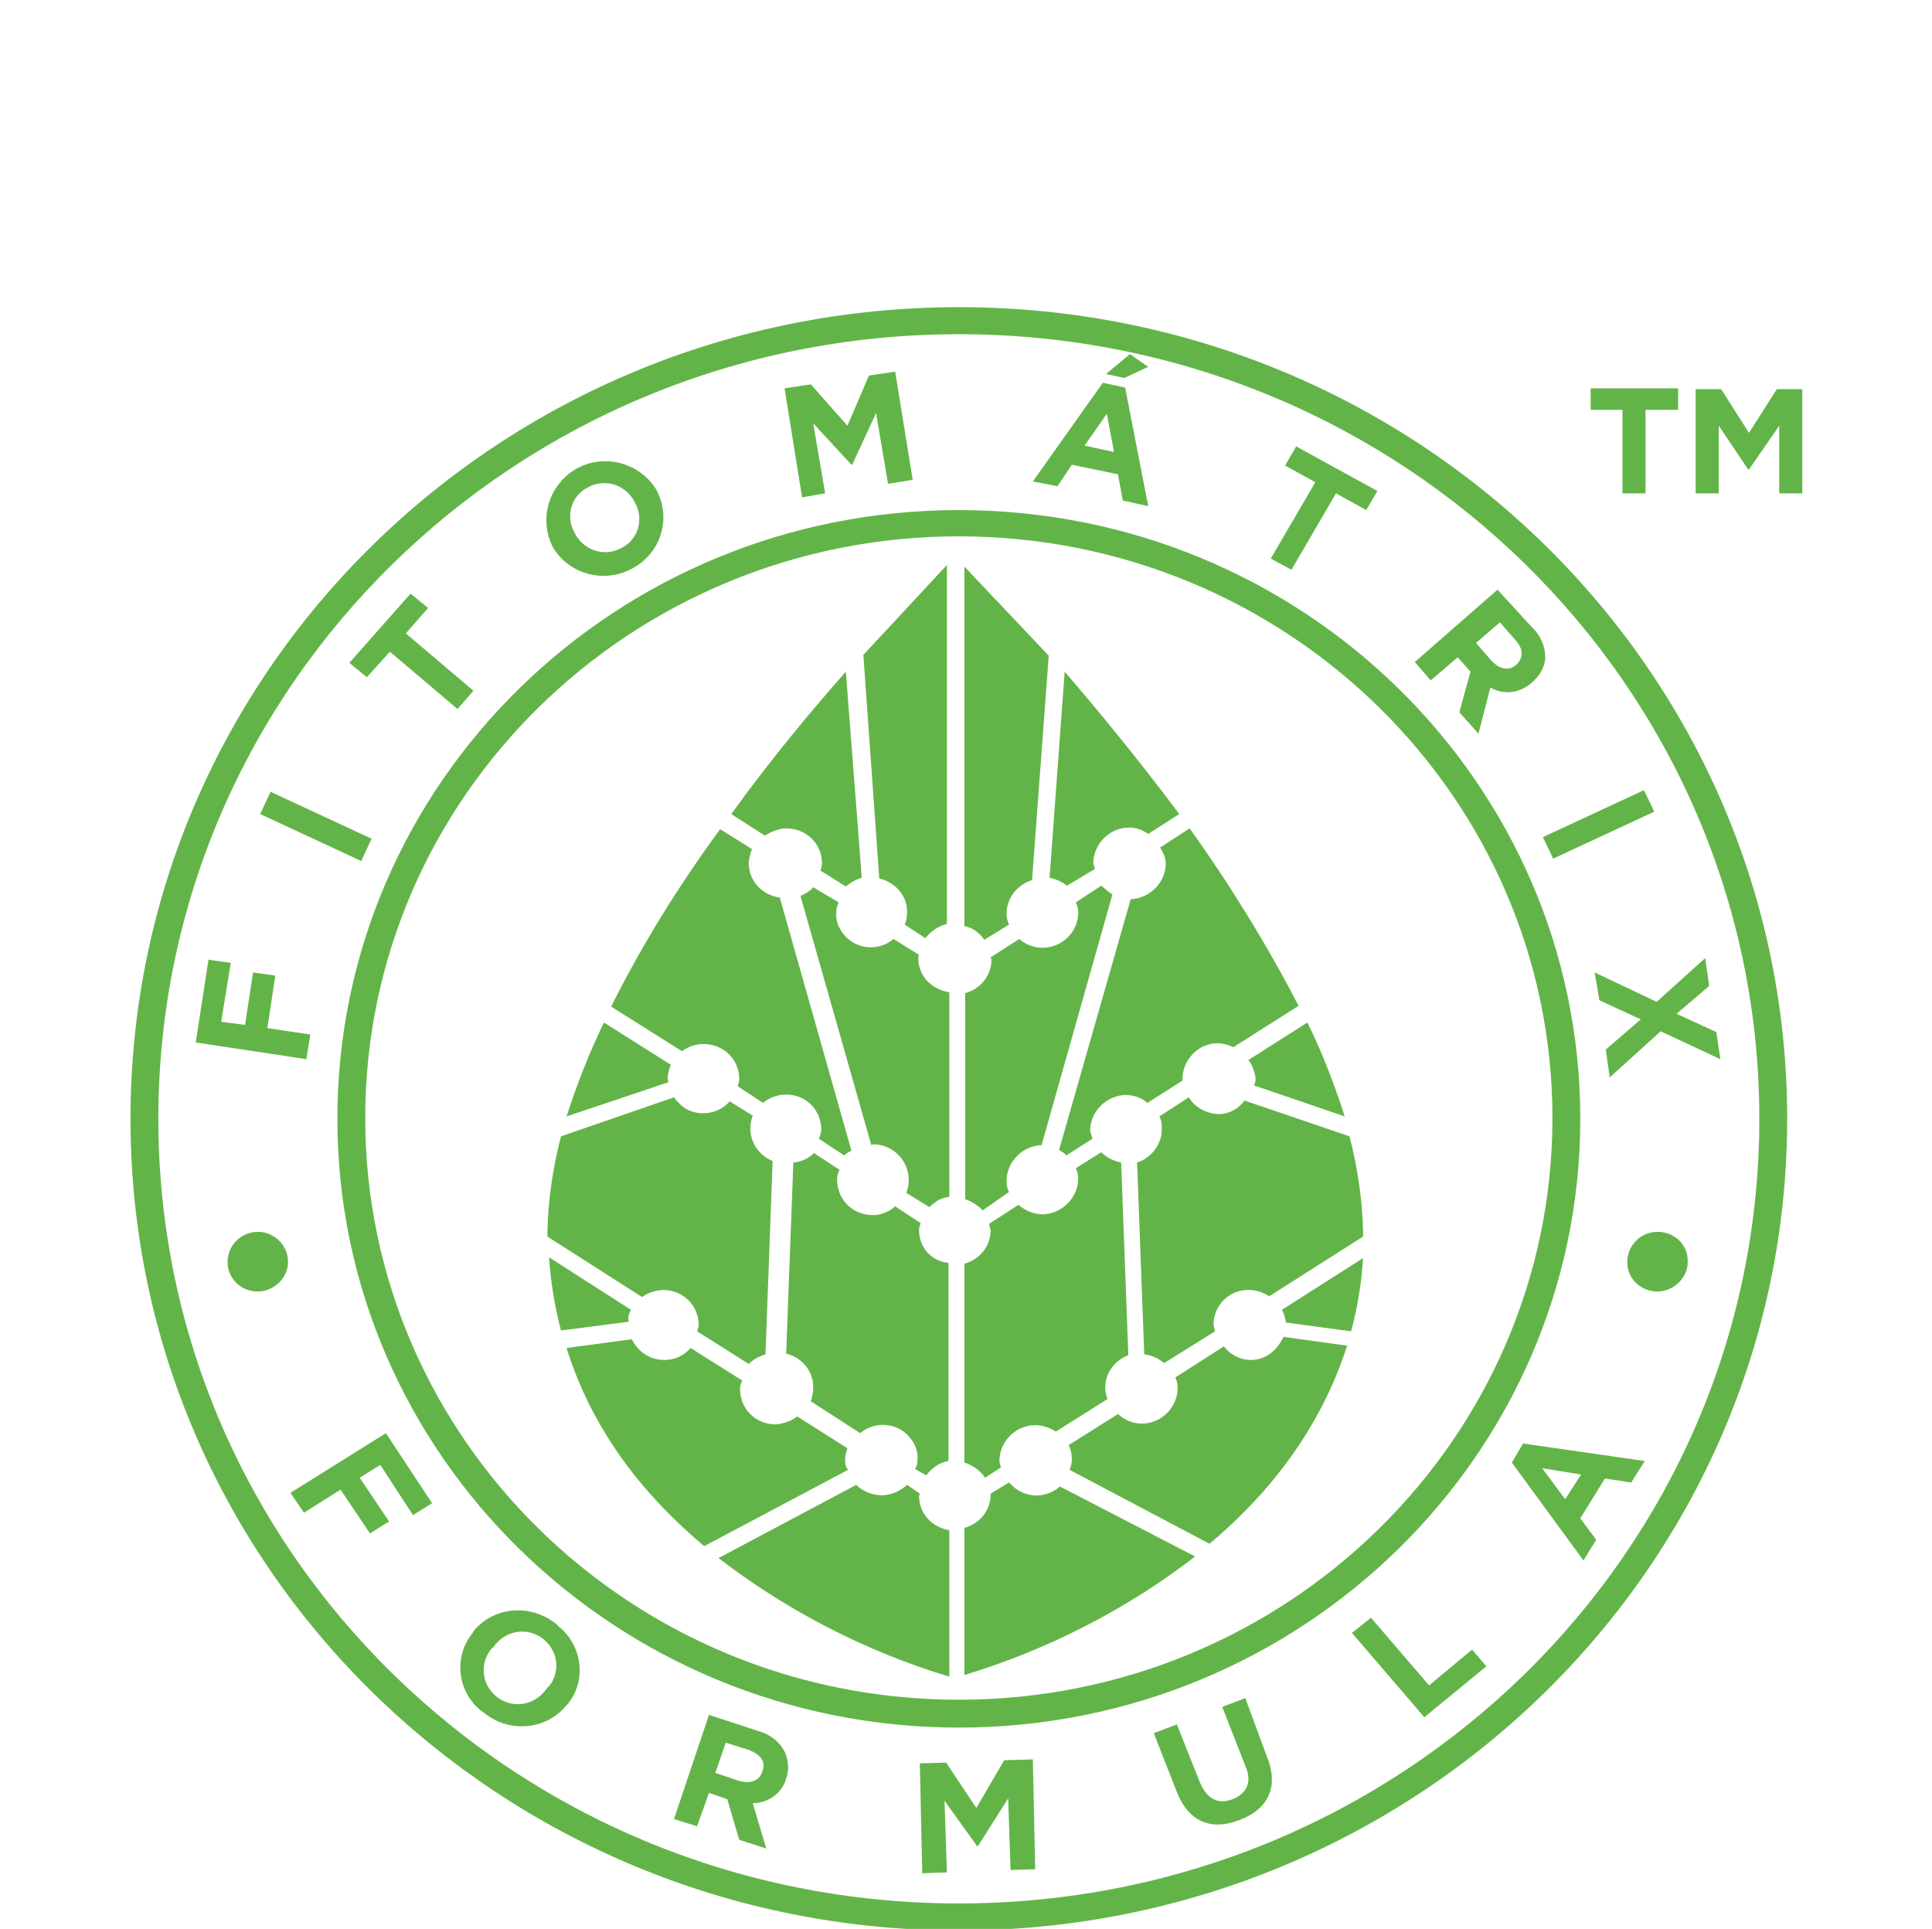 <?xml version="1.0" encoding="utf-8"?>
<!-- Generator: Adobe Illustrator 23.0.2, SVG Export Plug-In . SVG Version: 6.00 Build 0)  -->
<svg version="1.1" id="fitomatrix_formula" xmlns="http://www.w3.org/2000/svg" xmlns:xlink="http://www.w3.org/1999/xlink" x="0px"
	 y="0px" viewBox="0 0 242.8 242.4" style="enable-background:new 0 0 242.8 242.4;" xml:space="preserve">
<style type="text/css">
	.st0{fill:#63B448;}
</style>
<title>fitomatrix</title>
<path class="st0" d="M177.8,83.2l2,2.3l3.4-2.9l1.6,1.8l-1.4,5.1l2.4,2.7l1.5-5.8c1.7,1,3.8,0.7,5.3-0.7l0,0c0.9-0.8,1.5-1.8,1.6-3
	c0-1.5-0.6-2.9-1.7-3.9l-4.3-4.7L177.8,83.2z M190.6,83.5L190.6,83.5c-0.9,0.8-2,0.7-3.1-0.4l-2-2.3l3-2.6l2,2.3
	C191.4,81.5,191.5,82.6,190.6,83.5L190.6,83.5z M195.2,107.9l12.7-5.9l-1.3-2.7l-12.7,5.9L195.2,107.9z M162.3,71.6l5.6-9.6l3.8,2.1
	l1.4-2.4l-10.2-5.6l-1.4,2.4l3.8,2.1l-5.6,9.6L162.3,71.6z M46.7,105.4l-12.7-5.9l-1.3,2.8l12.7,5.9L46.7,105.4z M49,81.9l8.5,7.2
	l2-2.3L51,79.6l2.8-3.2l-2.2-1.8l-7.7,8.7l2.2,1.8L49,81.9z M103.7,62l-1.5-8.8l4.8,5.2h0.1l3-6.5l1.5,8.9l3.1-0.5l-2.2-13.6
	l-3.3,0.5l-2.7,6.3l-4.6-5.2l-3.3,0.5l2.2,13.7L103.7,62z M201,125.7l5.2,2.4l-4.4,3.8l0.5,3.5l6.4-5.8l7.5,3.5l-0.5-3.4l-5-2.3
	l4.1-3.5l-0.5-3.5l-6.1,5.5l-7.8-3.7L201,125.7z M69.5,68.8c2.1,3.5,6.7,4.6,10.2,2.5c3.5-2,4.7-6.4,2.7-9.9l0,0
	c-2.2-3.4-6.8-4.5-10.3-2.3C68.9,61.2,67.7,65.3,69.5,68.8L69.5,68.8z M73.8,61.3c2-1.2,4.6-0.5,5.8,1.5c0,0.1,0.1,0.1,0.1,0.2l0,0
	c1.2,1.9,0.7,4.5-1.3,5.7c-0.1,0-0.1,0.1-0.2,0.1c-2,1.2-4.6,0.5-5.8-1.5c0-0.1-0.1-0.1-0.1-0.2l0,0c-1.2-1.9-0.7-4.5,1.3-5.7
	C73.6,61.4,73.7,61.4,73.8,61.3L73.8,61.3z M144.3,46.1l-2.3-1.6l-3,2.5l2.3,0.5L144.3,46.1z M39,130l-5.4-0.8l1-6.6l-2.8-0.4
	l-1,6.6l-3-0.4l1.2-7.4l-2.8-0.4l-1.6,10.4l13.9,2.1L39,130z M134.7,58.4l5.8,1.2l0.6,3.3l3.2,0.7l-2.9-14.9l-2.8-0.6l-8.8,12.4
	l3.1,0.6L134.7,58.4z M139.1,52l0.9,4.8l-3.7-0.8L139.1,52z M36.5,187.6l1.7,2.5l4.6-2.9l3.7,5.5l2.4-1.5l-3.7-5.5l2.6-1.6l4.1,6.3
	l2.4-1.5l-5.8-8.8L36.5,187.6z M95.2,217.5l-6.1-2l-4.4,13.1l2.9,0.9l1.5-4.2l2.3,0.8l1.5,5.1l3.4,1.1l-1.7-5.7c2,0,3.7-1.3,4.2-3.1
	l0,0c0.4-1.1,0.3-2.3-0.2-3.4C97.9,218.8,96.7,217.9,95.2,217.5L95.2,217.5z M95.8,222.6L95.8,222.6c-0.3,1.2-1.5,1.6-2.9,1.2l-3-1
	l1.3-3.8l2.9,0.9C95.6,220.5,96.3,221.4,95.8,222.6L95.8,222.6z M126.2,221.2l-3.5,6l-3.8-5.7l-3.3,0.1l0.3,13.8l3.1-0.1l-0.3-9
	l4.1,5.7h0.1l3.8-6l0.3,9l3.1-0.1l-0.3-13.8L126.2,221.2z M156.5,213.4l-2.9,1.1l2.9,7.4c0.9,2,0.2,3.5-1.6,4.2
	c-1.8,0.7-3.2,0-4.1-2.1l-2.9-7.3l-2.9,1.1l2.9,7.4c1.5,3.8,4.4,4.9,7.9,3.5c3.5-1.3,5-4.1,3.4-8L156.5,213.4z M179.6,211.8
	l-7.3-8.5l-2.4,1.9l9.1,10.6l7.8-6.4l-1.8-2.1L179.6,211.8z M190,183.8l9,12.3l1.6-2.6l-2-2.7l3.1-5l3.3,0.5l1.7-2.7l-15.3-2.2
	L190,183.8z M198.7,185.3l-2,3.1l-2.9-3.9L198.7,185.3z M69.8,204c-3.2-2.5-7.8-2.1-10.3,1c0,0.1-0.1,0.1-0.1,0.2l0,0
	c-2.5,3.1-1.9,7.5,1.2,9.9c0.1,0.1,0.2,0.1,0.3,0.2c3.1,2.5,7.7,2.1,10.2-0.9c0.1-0.1,0.1-0.1,0.2-0.2l0,0c2.5-3,1.9-7.5-1.2-9.9
	C70,204.1,69.9,204.1,69.8,204z M68.7,212.2L68.7,212.2c-1.3,1.9-3.8,2.6-5.9,1.3c-2-1.3-2.6-3.8-1.4-5.8c0.2-0.3,0.3-0.5,0.6-0.7
	l0,0c1.3-1.9,3.8-2.6,5.9-1.3c2,1.3,2.6,3.8,1.4,5.8C69.1,211.8,68.9,212,68.7,212.2z M208.3,154.8c-2.1,0-3.8,1.7-3.8,3.8
	s1.7,3.7,3.8,3.7c2,0,3.8-1.7,3.8-3.7C212.2,156.5,210.5,154.8,208.3,154.8L208.3,154.8z M32.4,154.8c-2.1,0-3.8,1.7-3.8,3.8
	s1.7,3.7,3.8,3.7c2,0,3.8-1.7,3.8-3.7C36.2,156.5,34.5,154.8,32.4,154.8L32.4,154.8L32.4,154.8z M120.5,217.1
	c43.1,0,78.1-34.3,78.1-76.5s-34.9-76.5-78.1-76.5s-78.1,34.3-78.1,76.5S77.4,217.1,120.5,217.1L120.5,217.1z M120.5,67.4
	c41.2,0,74.6,32.8,74.6,73.1s-33.4,73.1-74.6,73.1s-74.6-32.8-74.6-73.1S79.3,67.4,120.5,67.4L120.5,67.4z M120.5,38.6
	c-57.5,0-104.1,45.6-104.1,102s46.6,102,104.1,102s104.1-45.7,104.1-102S178.1,38.6,120.5,38.6L120.5,38.6z M120.5,239.2
	c-55.6,0-100.6-44.1-100.6-98.6S64.9,42,120.5,42s100.6,44.1,100.6,98.6S176.1,239.2,120.5,239.2L120.5,239.2z M223.3,48.9l-3.5,5.5
	l-3.5-5.5h-3.2V62h2.9v-8.5l3.7,5.5h0.1l3.8-5.5V62h2.9V48.9H223.3z M203.9,62h2.9V51.5h4.1v-2.7h-11v2.7h4V62z M157.8,135.6
	c0,0.3-0.1,0.5-0.2,0.8l11.4,3.9c-1.3-4-2.8-8-4.7-11.8l-7.4,4.7C157.4,133.9,157.7,134.7,157.8,135.6L157.8,135.6z M146.5,108.5
	c0,2.4-2,4.4-4.4,4.5l-9,31.5c0.3,0.2,0.7,0.4,0.9,0.7l3.3-2.1c-0.1-0.3-0.2-0.7-0.3-1c0-2.4,2-4.4,4.4-4.5c1,0,2,0.3,2.8,1l4.4-2.8
	c0-0.1,0-0.1,0-0.2c0-2.4,2-4.5,4.4-4.5l0,0c0.7,0,1.4,0.2,2,0.5l8.2-5.2c-4-7.7-8.6-15.2-13.7-22.3l-3.7,2.4
	C146.2,107.2,146.5,107.8,146.5,108.5z M153.2,140c-1.5,0-3-0.8-3.8-2.1l-3.7,2.4c0.3,0.5,0.3,1.1,0.3,1.7c0,1.8-1.3,3.5-3.1,4.1
	l0.9,24.1c0.9,0.1,1.8,0.5,2.5,1.1l6.4-4c-0.1-0.3-0.1-0.5-0.2-0.8c0-2.4,1.9-4.4,4.4-4.4c0.9,0,1.9,0.3,2.6,0.8l11.8-7.5
	c0-0.3,0-0.5,0-0.8c-0.1-3.9-0.7-7.9-1.7-11.8l-13.2-4.5C155.7,139.3,154.5,140,153.2,140L153.2,140z M137.6,109.2
	c-0.1-0.3-0.1-0.4-0.2-0.7c0-2.4,2-4.5,4.5-4.5l0,0c0.9,0,1.7,0.3,2.4,0.8l3.9-2.5c-5-6.7-10.1-12.9-14.4-17.9l-1.9,25.9
	c0.9,0.2,1.5,0.5,2.2,1L137.6,109.2z M157.2,170.9c-1.4,0-2.6-0.7-3.4-1.7l-6.1,3.9c0.2,0.4,0.3,0.8,0.3,1.3c0,2.4-2,4.5-4.5,4.5
	c-1.1,0-2.1-0.4-3-1.2l-6.2,3.9c0.3,0.6,0.4,1.3,0.4,1.8c0,0.5-0.1,0.9-0.3,1.3l17.6,9.3c7.3-6.1,13.9-14.3,17.3-24.9l-8-1.1
	C160.4,169.9,158.9,170.9,157.2,170.9L157.2,170.9z M161.6,166.2l8.2,1.1c0.8-3,1.3-6,1.5-9.2l-10.2,6.5
	C161.4,165.1,161.5,165.6,161.6,166.2L161.6,166.2z M79.3,164.6l-10.3-6.6c0.2,3.1,0.7,6.1,1.5,9.2l8.5-1.1
	C78.9,165.6,79,165.1,79.3,164.6L79.3,164.6z M98.8,104.1c2.5,0,4.5,1.9,4.5,4.4l0,0c0,0.3-0.1,0.7-0.2,0.9l3.2,2
	c0.6-0.5,1.3-0.9,2-1.1l-2-25.9c-4.4,5-9.5,11.1-14.4,17.9l4.2,2.7C97,104.5,97.9,104.1,98.8,104.1L98.8,104.1z M123.7,118.1
	l3.1-1.9c-0.2-0.5-0.3-0.9-0.3-1.4c0-1.9,1.3-3.6,3.2-4.2l2.1-28.2l-10.6-11.2v45.2C122.1,116.5,123.1,117.2,123.7,118.1
	L123.7,118.1z M114,114.6c0,0.6-0.1,1.1-0.3,1.6l2.6,1.7c0.7-0.9,1.6-1.5,2.7-1.8V71l-10.5,11.3l2,28.1
	C112.6,110.9,114,112.6,114,114.6z M115.4,120.4c0-0.2,0.1-0.3,0.1-0.4l-3.2-2c-1.9,1.6-4.7,1.3-6.2-0.5c-0.7-0.8-1.1-1.8-1-2.9
	c0-0.4,0.1-0.8,0.3-1.2l-3.2-1.9c-0.4,0.5-1,0.8-1.6,1.1l8.9,31.3c0.1,0,0.1-0.1,0.2-0.1c2.5,0,4.5,2,4.5,4.5c0,0.5-0.1,1.1-0.3,1.6
	l2.9,1.8c0.7-0.7,1.5-1.2,2.5-1.3v-25.7C116.9,124.3,115.4,122.5,115.4,120.4L115.4,120.4z M83.9,135.6c0-0.6,0.2-1.3,0.4-1.8
	l-8.4-5.3c-1.9,3.9-3.4,7.8-4.7,11.8L84,136C84,135.8,83.9,135.7,83.9,135.6z M80.7,163c0.8-0.6,1.6-0.8,2.6-0.9
	c2.5,0,4.5,1.9,4.5,4.4l0,0c0,0.3-0.1,0.6-0.2,0.8l6.5,4.1c0.6-0.6,1.4-1,2.1-1.2l0.9-24.3c-1.7-0.7-2.8-2.3-2.8-4.1
	c0-0.5,0.1-1.1,0.3-1.6l-2.9-1.8c-1.5,1.8-4.4,2-6.1,0.5c-0.3-0.3-0.6-0.6-0.9-1l-14.2,4.9c-1,3.9-1.6,7.8-1.7,11.8
	c0,0.3,0,0.5,0,0.8L80.7,163z M88.4,131.2c2.5,0,4.5,1.9,4.5,4.4l0,0c0,0.3-0.1,0.6-0.2,0.9l3.2,2.1c1.9-1.6,4.7-1.3,6.2,0.4
	c0.7,0.8,1.1,1.8,1.1,2.9c0,0.4-0.1,0.8-0.3,1.2l3.2,2.1c0.3-0.3,0.5-0.4,0.9-0.6l-9-31.8c-2.2-0.3-3.9-2.1-3.9-4.3
	c0-0.6,0.2-1.2,0.4-1.8l-4-2.5c-5.2,7.1-9.8,14.5-13.7,22.3l8.9,5.6C86.5,131.5,87.5,131.2,88.4,131.2L88.4,131.2z M123.8,185.7
	l2-1.3c-0.1-0.3-0.2-0.6-0.2-0.8c0-2.4,2-4.5,4.5-4.5l0,0c0.9,0,1.8,0.3,2.6,0.8l6.5-4.1c-0.2-0.4-0.3-0.9-0.3-1.4
	c0-1.8,1.1-3.4,2.9-4.1l-0.9-24.2c-0.9-0.2-1.8-0.6-2.5-1.3l-3.2,2c0.2,0.4,0.3,0.8,0.3,1.3c0,2.4-2,4.4-4.4,4.5
	c-1.1,0-2.2-0.4-3.1-1.2l-3.7,2.4c0.1,0.3,0.1,0.5,0.2,0.8c0,2-1.4,3.7-3.3,4.2v25C122.2,184.1,123.2,184.8,123.8,185.7L123.8,185.7
	z M133.2,186.8c-1.8,1.6-4.5,1.5-6.2-0.3c-0.1-0.1-0.1-0.1-0.2-0.2l-2.3,1.4c0,0.1,0,0.1,0,0.1c0,2-1.4,3.7-3.3,4.2v18.5
	c10.5-3.2,20.3-8.2,29-14.9L133.2,186.8z M126.8,149.8c-0.2-0.4-0.3-0.9-0.3-1.4c0-2.4,2-4.4,4.4-4.5l8.9-31.5
	c-0.5-0.3-0.9-0.7-1.4-1.1l-3.2,2.1c0.2,0.4,0.3,0.8,0.3,1.3c0,2.4-2,4.4-4.5,4.4c-1.1,0-2.1-0.4-2.9-1.1l-3.6,2.3
	c0,0.1,0.1,0.2,0.1,0.3c0,2-1.4,3.7-3.3,4.2v25.9c0.9,0.3,1.6,0.8,2.2,1.4L126.8,149.8z M115.5,188c0-0.1,0.1-0.2,0.1-0.3l-1.6-1.1
	c-0.9,0.8-2,1.3-3.2,1.3c-1.2,0-2.4-0.5-3.2-1.3l-17.3,9.2c8.6,6.6,18.4,11.7,29,14.9v-18.4C117,191.9,115.5,190.1,115.5,188
	L115.5,188z M106.2,183.6c0-0.6,0.1-1.1,0.3-1.6l-6.3-4c-0.8,0.6-1.7,0.9-2.7,1c-2.5,0-4.5-1.9-4.5-4.5l0,0c0-0.3,0.1-0.7,0.3-1
	l-6.5-4.1c-0.9,1-2,1.5-3.3,1.5c-1.8,0-3.3-1-4.1-2.6l-8.2,1.1c3.3,10.6,9.9,18.7,17.3,24.9l18.1-9.6
	C106.3,184.4,106.2,184,106.2,183.6L106.2,183.6z M115.5,154.6c0-0.3,0.1-0.6,0.2-0.9l-3.2-2.1c-0.8,0.7-1.8,1.1-2.8,1.1
	c-2.5,0-4.5-1.9-4.5-4.5c0-0.4,0.1-0.8,0.3-1.2l-3.2-2.1c-0.7,0.7-1.6,1.1-2.6,1.2l-0.9,24c2,0.5,3.4,2.2,3.4,4.2
	c0,0.6-0.1,1.2-0.3,1.8l6.2,4c1.9-1.6,4.7-1.3,6.2,0.5c0.7,0.8,1.1,1.8,1,2.9c0,0.4-0.1,0.8-0.3,1.1l1.4,0.8
	c0.7-0.9,1.6-1.6,2.8-1.8v-24.9C117,158.5,115.5,156.7,115.5,154.6L115.5,154.6z"/>
</svg>
